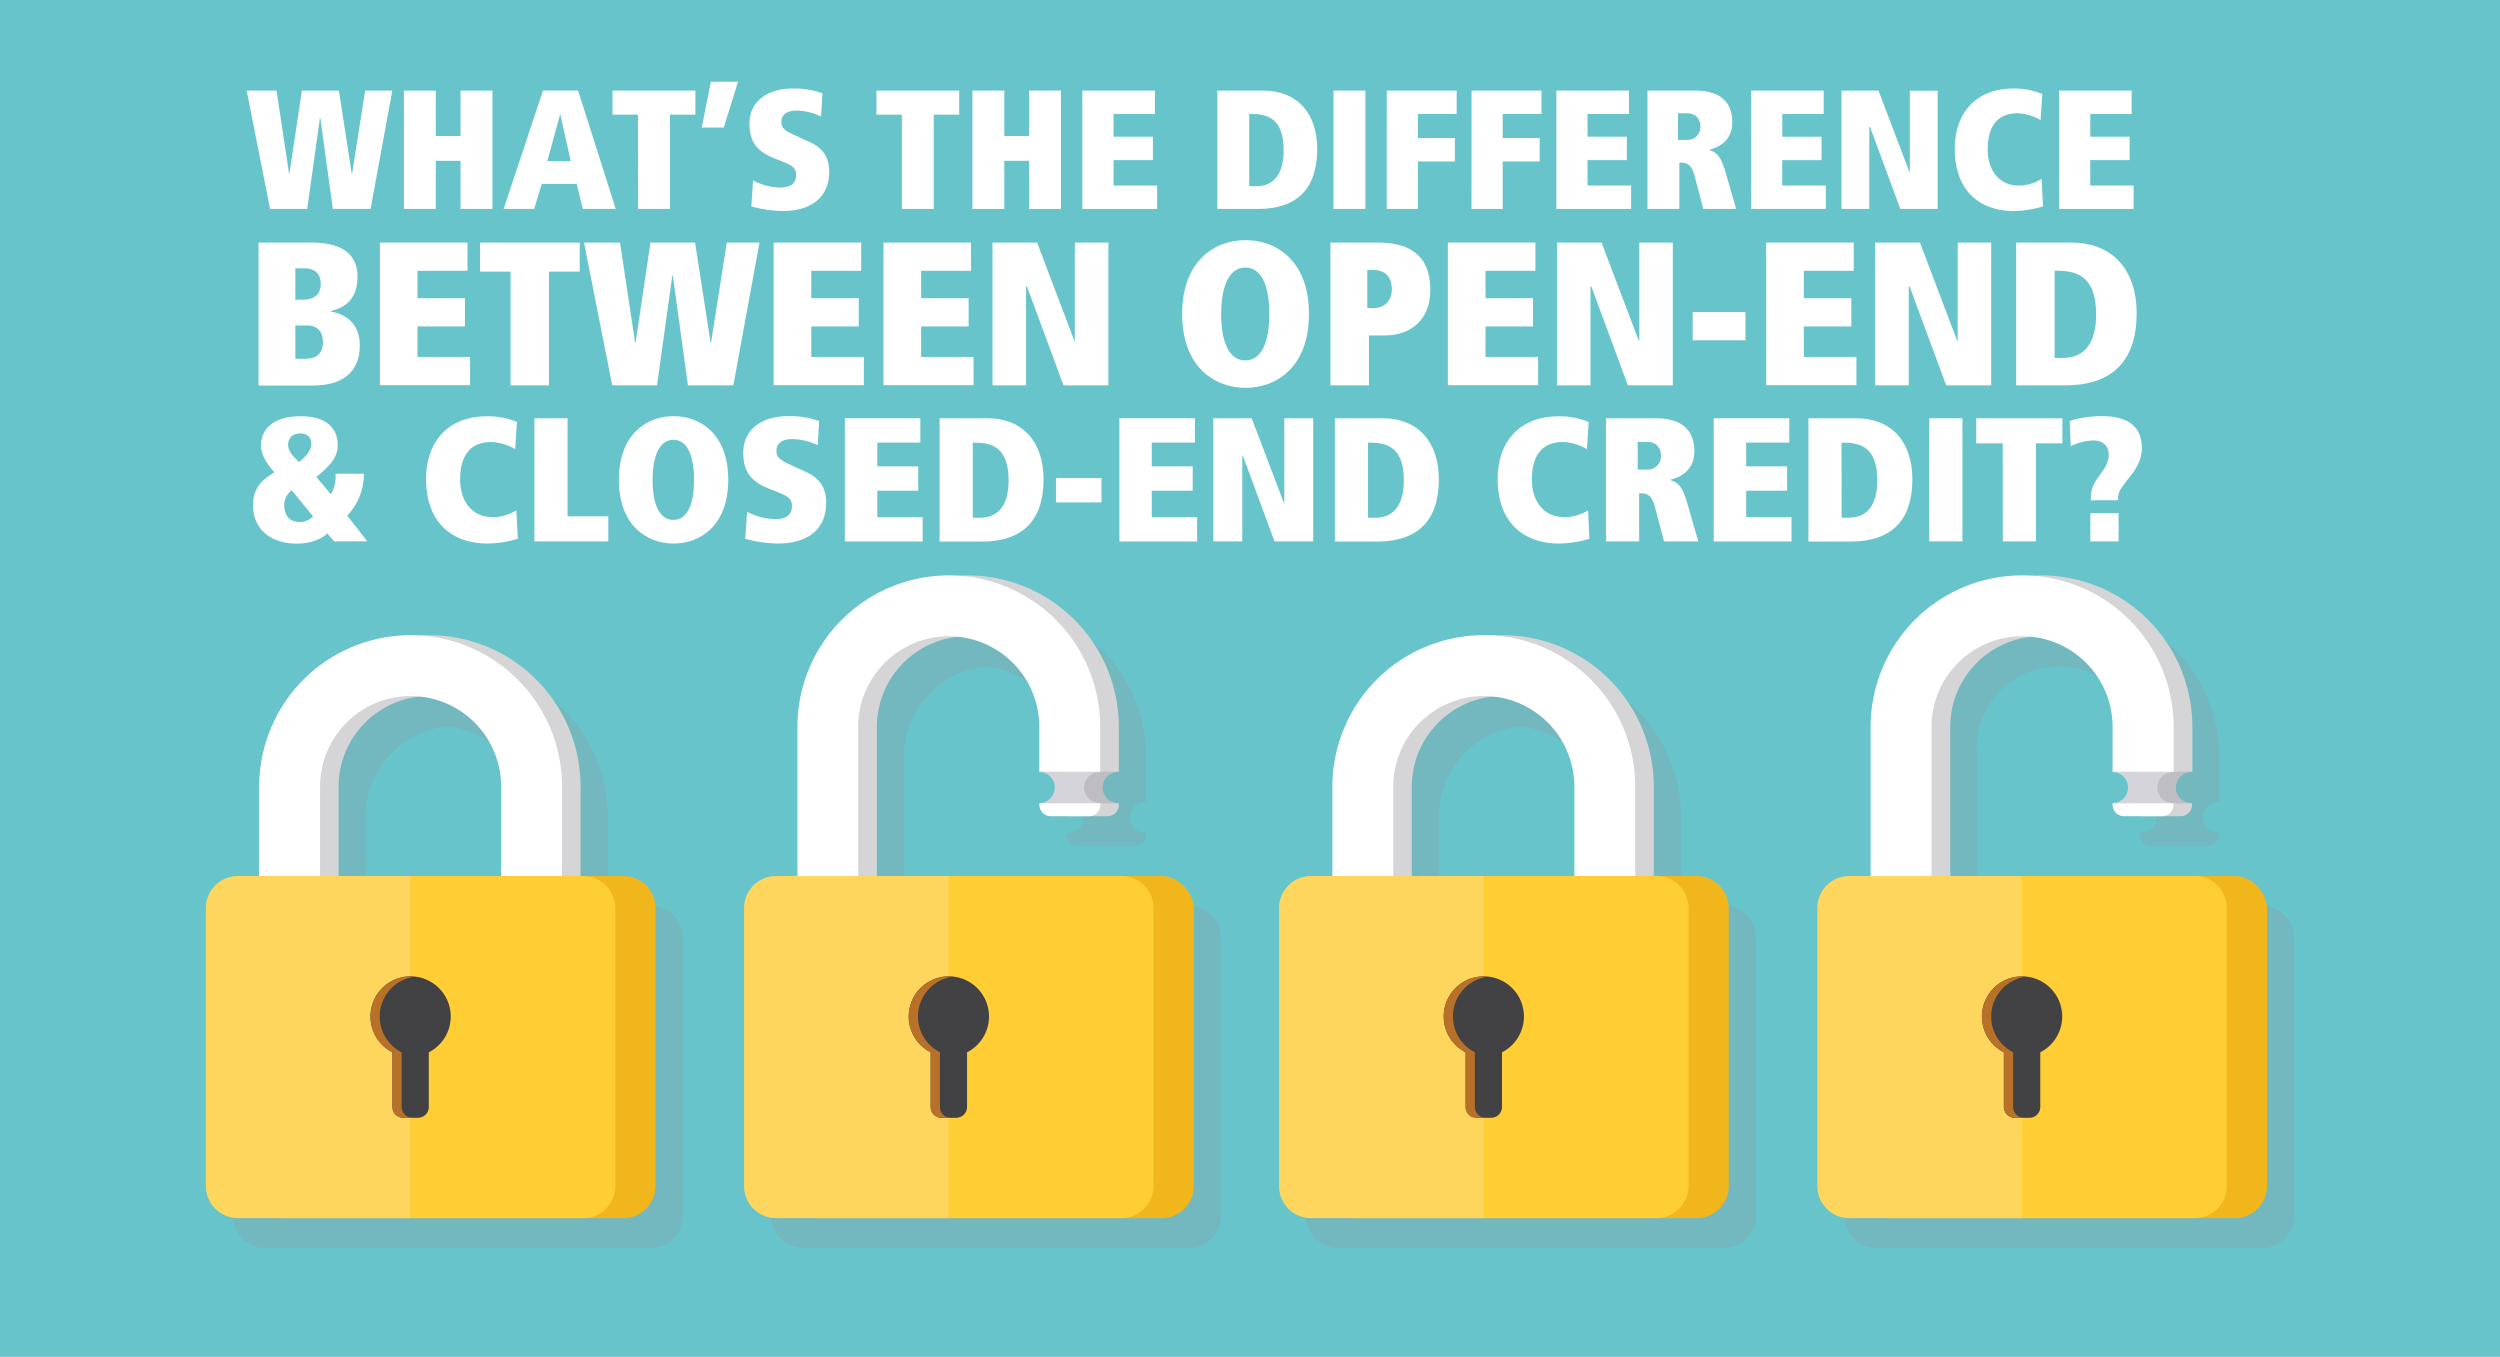 <svg xmlns="http://www.w3.org/2000/svg" viewBox="0 0 737 400"><defs><style>.cls-1{isolation:isolate;}.cls-2{fill:#68c4cb;}.cls-3{fill:#fff;}.cls-4{fill:#939598;opacity:0.25;mix-blend-mode:multiply;}.cls-5{fill:#d5d5d7;}.cls-6{fill:#f1b61c;}.cls-7{fill:#ffcd34;}.cls-8{fill:#ffd65d;}.cls-9{fill:#424143;}.cls-10{fill:#b87129;}.cls-11{fill:#bdbdc2;}.cls-12{fill:#d5d4da;}</style></defs><g class="cls-1"><g id="Layer_2"><rect class="cls-2" x="-8.31" y="-11.72" width="762.25" height="428.42"></rect><path class="cls-3" d="M94.42,34.7h-.1L90.57,61.6H79.62l-6.9-34.9h8.8l3.7,24.5h.1L89,26.7h10.9l3.8,24.5h.1l3.85-24.5h8l-6.4,34.9H98.12Z"></path><path class="cls-3" d="M135.77,47.4h-7.3V61.6h-9.4V26.7h9.4V40.1h7.3V26.7h9.4V61.6h-9.4Z"></path><path class="cls-3" d="M170,54.2H159.72l-2.25,7.4h-9l11.6-34.9h10.35l11.1,34.9h-9.7Zm-4.8-20.4h-.1l-3.75,13.7h6.9Z"></path><path class="cls-3" d="M188.07,33.8h-7.5V26.7H205v7.1h-7.5V61.6h-9.4Z"></path><path class="cls-3" d="M209.57,24.1h8l-4.2,13.5h-6.5Z"></path><path class="cls-3" d="M222,53.2a18.3,18.3,0,0,0,7.9,2.1c3.55,0,4.8-1.55,4.8-3.75s-1.55-2.95-4.25-4l-2-.8c-5.75-2.25-7.5-5.35-7.5-10.3,0-6.6,5.3-10.35,12.7-10.35a24.15,24.15,0,0,1,8.8,1.4l-.4,6.85a17.13,17.13,0,0,0-7.2-1.75c-2.8,0-4.5,1.15-4.5,3.3,0,1.8.9,2.6,4,4l4.2,1.9c3.15,1.45,5.9,3.65,5.9,8.85,0,7.65-5.5,11.55-13.65,11.55a35.77,35.77,0,0,1-9.3-1.35Z"></path><path class="cls-3" d="M265.87,33.8h-7.5V26.7h24.4v7.1h-7.5V61.6h-9.4Z"></path><path class="cls-3" d="M303.37,47.4h-7.3V61.6h-9.4V26.7h9.4V40.1h7.3V26.7h9.4V61.6h-9.4Z"></path><path class="cls-3" d="M319.07,26.7h21.4v6.9h-12.2v6.7h11.6v6.9h-11.6v7.5h12.85v6.9H319.07Z"></path><path class="cls-3" d="M358.87,26.7h13.45c10.25,0,16,6.85,16,17.25,0,12.1-6.4,17.65-17.45,17.65h-12Zm9.4,28.2h2.05c5.4,0,8.1-3.85,8.1-10.6,0-8.95-4.3-10.7-9.4-10.7h-.75Z"></path><path class="cls-3" d="M393.12,26.7h9.4V61.6h-9.4Z"></path><path class="cls-3" d="M408.82,26.7h20.6v6.9H418v7.1h10.9v6.9H418v14h-9.2Z"></path><path class="cls-3" d="M433.82,26.7h20.6v6.9H443v7.1h10.9v6.9H443v14h-9.2Z"></path><path class="cls-3" d="M458.82,26.7h21.4v6.9H468v6.7h11.6v6.9H468v7.5h12.85v6.9H458.82Z"></path><path class="cls-3" d="M499.52,51.7c-.9-3.35-2.45-3.75-3.95-3.75h-.5V61.6h-9.4V26.7h13.95c7.05,0,11.05,2.95,11.05,9.4,0,5.15-3.65,7.25-6.7,8v.15c2,.65,3.3,1.6,4.7,6.45l3.15,10.9h-9.7Zm-2.1-10.45a3.76,3.76,0,0,0,3.85-3.75c0-2.4-1.25-4.1-4-4.1h-2.6v7.85Z"></path><path class="cls-3" d="M516.22,26.7h21.4v6.9h-12.2v6.7H537v6.9h-11.6v7.5h12.85v6.9h-22Z"></path><path class="cls-3" d="M551.27,37.4h-.2V61.6h-8.2V26.7h10.9l9.15,24.05h.1v-24h8.2V61.6h-11Z"></path><path class="cls-3" d="M602.27,60.85a30.1,30.1,0,0,1-8.6,1.35c-10.15,0-17.4-6.05-17.4-18.3,0-10.3,5.9-17.8,17.35-17.8a21.8,21.8,0,0,1,8.45,1.6l-.5,7.7a14.43,14.43,0,0,0-6.8-2c-6,0-8.8,3.9-8.8,10.7,0,6,3.3,10.6,9.2,10.6a12.43,12.43,0,0,0,6.7-2Z"></path><path class="cls-3" d="M607,26.7h21.41v6.9h-12.2v6.7h11.6v6.9h-11.6v7.5H629v6.9H607Z"></path><path class="cls-3" d="M76.22,71.51H92.14c8.92,0,13.26,3.68,13.26,9.95,0,6.75-3.67,9.23-7.89,10.25v.12c5.24.91,8.56,4.28,8.56,10,0,8.32-5.67,11.82-13.69,11.82H76.22ZM89.3,88.34c2.78,0,5.25-1.09,5.25-4.65,0-3.13-1.93-4.58-4.58-4.58h-2.9v9.23Zm.79,17.42c3.25,0,5.12-1.63,5.12-4.82s-1.68-5-4.64-5h-3.5v9.83Z"></path><path class="cls-3" d="M112,71.51h25.81v8.32H123.07v8.08h14v8.32h-14v9h15.5v8.32H112Z"></path><path class="cls-3" d="M150.51,80.07h-9V71.51H170.9v8.56h-9.05V113.6H150.51Z"></path><path class="cls-3" d="M198.34,81.16h-.13l-4.52,32.44h-13.2l-8.33-42.09h10.62l4.46,29.55h.12l4.4-29.55h13.15l4.58,29.55h.12l4.65-29.55h9.64l-7.71,42.09H202.8Z"></path><path class="cls-3" d="M228.07,71.51h25.81v8.32H239.16v8.08h14v8.32h-14v9h15.5v8.32H228.07Z"></path><path class="cls-3" d="M260.45,71.51h25.81v8.32H271.55v8.08h14v8.32h-14v9H287v8.32H260.45Z"></path><path class="cls-3" d="M302.73,84.42h-.25V113.6h-9.89V71.51h13.15l11,29h.12v-29h9.89V113.6H313.52Z"></path><path class="cls-3" d="M367.19,70.79c9.17,0,18.69,6.15,18.69,21.77s-9.52,21.77-18.69,21.77-18.69-6.16-18.69-21.77S358,70.79,367.19,70.79Zm-.12,35.46h.06c4.76,0,7.06-5.37,7.06-13.69s-2.3-13.69-7.06-13.69S360,84.35,360,92.56,362.31,106.25,367.07,106.25Z"></path><path class="cls-3" d="M403.56,113.6H392.22V71.51h14c8.74,0,15.44,3.32,15.44,13.93,0,8.5-5.43,13.45-13.39,13.45h-4.7Zm1.5-22.79c3,0,5.25-2.11,5.25-5.49,0-3.92-2.11-5.73-5.55-5.73h-1.69V90.81Z"></path><path class="cls-3" d="M426.83,71.51h25.81v8.32H437.93v8.08h14v8.32h-14v9h15.5v8.32h-26.6Z"></path><path class="cls-3" d="M469.11,84.42h-.24V113.6H459V71.51h13.14l11,29h.12v-29h9.89V113.6H479.9Z"></path><path class="cls-3" d="M499,92h15.56v8.32H499Z"></path><path class="cls-3" d="M520.67,71.51h25.81v8.32H531.77v8.08h14v8.32h-14v9h15.49v8.32H520.67Z"></path><path class="cls-3" d="M562.94,84.42h-.24V113.6h-9.89V71.51H566l11,29h.13v-29H587V113.6H573.74Z"></path><path class="cls-3" d="M594.36,71.51h16.22c12.37,0,19.3,8.26,19.3,20.8,0,14.6-7.72,21.29-21,21.29H594.36Zm11.34,34h2.47c6.52,0,9.77-4.64,9.77-12.78,0-10.8-5.18-12.91-11.33-12.91h-.91Z"></path><path class="cls-3" d="M96.5,157.26c-1.62,1.56-4.74,3-9,3-7.54,0-12.9-4.16-12.9-11.24a9.6,9.6,0,0,1,4.48-8.58l1.82-1.24-.63-.68c-1.3-1.56-3.33-4.26-3.33-7.18,0-4,2.66-8.63,11.7-8.63,7.54,0,10.92,3.48,10.92,8.53,0,3.22-1.82,5.62-5.3,8.53l-1,.83,4.27,5.1a10,10,0,0,0,1.4-4.84v-1.2h8.32v.84A17.65,17.65,0,0,1,102.37,152l5.93,7.59H98.52ZM86,144.52l-.41.37a5.52,5.52,0,0,0-1.82,3.74c0,3.28,1.5,5.25,4.52,5.25a5.06,5.06,0,0,0,3.54-1.25l.46-.41Zm2.76-8.84c1.4-1.14,3-2.86,3-4.89,0-1.87-1.19-3-3.22-3-2.18,0-3.59,1.19-3.59,3.38,0,1.14.47,2.18,1.77,3.59l1.4,1.45Z"></path><path class="cls-3" d="M152.65,158.82a31.09,31.09,0,0,1-8.94,1.41c-10.56,0-18.1-6.3-18.1-19,0-10.71,6.14-18.51,18-18.51a22.57,22.57,0,0,1,8.79,1.67l-.52,8a15.13,15.13,0,0,0-7.08-2.08c-6.24,0-9.15,4.06-9.15,11.13,0,6.24,3.43,11,9.57,11a13,13,0,0,0,7-2Z"></path><path class="cls-3" d="M157.54,123.3h9.78v28.92h12v7.38H157.54Z"></path><path class="cls-3" d="M198.57,122.68c7.9,0,16.12,5.3,16.12,18.77s-8.22,18.78-16.12,18.78-16.12-5.31-16.12-18.78S190.67,122.68,198.57,122.68Zm-.1,30.58h.05c4.11,0,6.08-4.63,6.08-11.81s-2-11.8-6.08-11.8-6.14,4.73-6.14,11.8S194.36,153.26,198.47,153.26Z"></path><path class="cls-3" d="M220.25,150.87a19.18,19.18,0,0,0,8.22,2.18c3.69,0,5-1.61,5-3.9s-1.61-3.07-4.42-4.16l-2.13-.83c-6-2.34-7.8-5.57-7.8-10.72,0-6.86,5.51-10.76,13.21-10.76a25,25,0,0,1,9.15,1.46l-.42,7.12a17.84,17.84,0,0,0-7.48-1.82c-2.92,0-4.68,1.2-4.68,3.43,0,1.88.93,2.71,4.16,4.16l4.36,2c3.28,1.51,6.14,3.8,6.14,9.2,0,8-5.72,12-14.2,12a37.1,37.1,0,0,1-9.67-1.41Z"></path><path class="cls-3" d="M249.06,123.3h22.26v7.18H258.63v7h12.06v7.18H258.63v7.8H272v7.17H249.06Z"></path><path class="cls-3" d="M277,123.3h14c10.66,0,16.64,7.13,16.64,18,0,12.58-6.65,18.35-18.14,18.35H277Zm9.78,29.33h2.13c5.62,0,8.43-4,8.43-11,0-9.31-4.47-11.13-9.78-11.13h-.78Z"></path><path class="cls-3" d="M311.3,140.93h13.42v7.18H311.3Z"></path><path class="cls-3" d="M330,123.3h22.26v7.18H339.54v7h12.07v7.18H339.54v7.8h13.37v7.17H330Z"></path><path class="cls-3" d="M366.42,134.43h-.2V159.6h-8.53V123.3H369l9.51,25h.11v-25h8.52v36.3H375.73Z"></path><path class="cls-3" d="M393.52,123.3h14c10.67,0,16.65,7.13,16.65,18,0,12.58-6.66,18.35-18.15,18.35H393.52Zm9.77,29.33h2.13c5.62,0,8.43-4,8.43-11,0-9.31-4.47-11.13-9.78-11.13h-.78Z"></path><path class="cls-3" d="M468.55,158.82a31.09,31.09,0,0,1-8.94,1.41c-10.56,0-18.1-6.3-18.1-19,0-10.71,6.14-18.51,18.05-18.51a22.57,22.57,0,0,1,8.79,1.67l-.52,8a15.13,15.13,0,0,0-7.08-2.08c-6.24,0-9.15,4.06-9.15,11.13,0,6.24,3.43,11,9.57,11a13,13,0,0,0,7-2Z"></path><path class="cls-3" d="M487.84,149.31c-.93-3.49-2.54-3.9-4.1-3.9h-.52V159.6h-9.78V123.3H488c7.33,0,11.49,3.07,11.49,9.78,0,5.36-3.8,7.54-7,8.32v.16c2.08.67,3.43,1.66,4.89,6.71l3.28,11.33H490.55Zm-2.18-10.87a3.91,3.91,0,0,0,4-3.9c0-2.5-1.3-4.27-4.16-4.27h-2.7v8.17Z"></path><path class="cls-3" d="M505.21,123.3h22.26v7.18H514.78v7h12.06v7.18H514.78v7.8h13.36v7.17H505.21Z"></path><path class="cls-3" d="M533.13,123.3h14c10.66,0,16.64,7.13,16.64,18,0,12.58-6.65,18.35-18.15,18.35H533.13Zm9.78,29.33H545c5.62,0,8.43-4,8.43-11,0-9.31-4.48-11.13-9.78-11.13h-.78Z"></path><path class="cls-3" d="M568.75,123.3h9.78v36.3h-9.78Z"></path><path class="cls-3" d="M590.39,130.69h-7.8V123.3H608v7.39h-7.8V159.6h-9.77Z"></path><path class="cls-3" d="M616.39,147.49v-1c0-5.46,5.25-7.59,5.25-12.43,0-2.76-1.82-4.21-4.47-4.21a15.49,15.49,0,0,0-6.71,1.71l-.31-7.38c1.61-.78,6-1.51,9.41-1.51,6.71,0,11.85,2.29,11.85,9.41s-7,10.56-7,14.62v.78Zm-.16,3.79h8.32v8.32h-8.32Z"></path><path class="cls-4" d="M191.79,267.05H179.16V240.7a44.65,44.65,0,0,0-44.64-44.64h0q-1.38,0-2.73.09c-.91-.06-1.82-.09-2.74-.09h0A44.65,44.65,0,0,0,84.41,240.7v26.35H78.16a9.47,9.47,0,0,0-9.47,9.47v81.93a9.47,9.47,0,0,0,9.47,9.47H191.79a9.47,9.47,0,0,0,9.47-9.47V276.52A9.47,9.47,0,0,0,191.79,267.05Zm-84-26.35a26.74,26.74,0,0,1,24-26.56,26.74,26.74,0,0,1,24,26.56v26.35H107.83Z"></path><path class="cls-5" d="M126.52,187.25h0a44.64,44.64,0,0,0-44.64,44.64v26.35H99.82V231.89a26.73,26.73,0,0,1,26.7-26.7h0a26.73,26.73,0,0,1,26.69,26.7v26.35h17.94V231.89A44.64,44.64,0,0,0,126.52,187.25Z"></path><path class="cls-6" d="M183.78,258.24H82a9.47,9.47,0,0,0-9.47,9.47v81.93A9.47,9.47,0,0,0,82,359.11H183.78a9.47,9.47,0,0,0,9.47-9.47V267.71A9.47,9.47,0,0,0,183.78,258.24Z"></path><path class="cls-3" d="M121.05,187.25h0a44.64,44.64,0,0,0-44.64,44.64v26.35H94.35V231.89a26.73,26.73,0,0,1,26.7-26.7h0a26.72,26.72,0,0,1,26.69,26.7v26.35h17.94V231.89A44.64,44.64,0,0,0,121.05,187.25Z"></path><path class="cls-7" d="M171.94,258.24H121.05V359.11h50.89a9.47,9.47,0,0,0,9.47-9.47V267.71A9.47,9.47,0,0,0,171.94,258.24Z"></path><path class="cls-8" d="M70.16,258.24a9.47,9.47,0,0,0-9.47,9.47v81.93a9.47,9.47,0,0,0,9.47,9.47h50.89V258.24Z"></path><path class="cls-9" d="M120.2,287.86a11.84,11.84,0,0,0-4.52,22.36v16.11a3.19,3.19,0,0,0,3.19,3.19h4.36a3.18,3.18,0,0,0,3.18-3.19V310.22a11.84,11.84,0,0,0-6.21-22.36Z"></path><path class="cls-10" d="M118.41,326.33V310.22a11.84,11.84,0,0,1,4-22.31,12.38,12.38,0,0,0-2.2-.05,11.84,11.84,0,0,0-4.52,22.36v16.11a3.19,3.19,0,0,0,3.19,3.19h2.73A3.19,3.19,0,0,1,118.41,326.33Z"></path><path class="cls-4" d="M350.46,267.05h-84v-44a26.74,26.74,0,0,1,24-26.56,26.7,26.7,0,0,1,24,26.56v13.35h.18a4.56,4.56,0,1,1,0,9.11h-.18v.54a3.37,3.37,0,0,0,3.37,3.37h16.67a3.37,3.37,0,0,0,3.37-3.37v-.53a4.56,4.56,0,1,1,0-9.11V223.08a44.63,44.63,0,0,0-44.64-44.64h0q-1.38,0-2.73.09c-.91-.06-1.82-.09-2.74-.09h0a44.63,44.63,0,0,0-44.63,44.64v44h-6.25a9.47,9.47,0,0,0-9.47,9.47v81.93a9.47,9.47,0,0,0,9.47,9.47H350.46a9.47,9.47,0,0,0,9.47-9.47V276.52A9.47,9.47,0,0,0,350.46,267.05Z"></path><rect class="cls-6" x="231.21" y="258.24" width="120.72" height="100.87" rx="9.47"></rect><path class="cls-5" d="M285.19,169.63h0a44.64,44.64,0,0,0-44.64,44.64v44H258.5v-44a26.72,26.72,0,0,1,26.69-26.7h0a26.69,26.69,0,0,1,26.69,26.7v13.27h17.95V214.27A44.64,44.64,0,0,0,285.19,169.63Z"></path><path class="cls-11" d="M329.83,236.72a4.56,4.56,0,1,1,0-9.11v-.07H311.88v.08h.18a4.56,4.56,0,1,1,0,9.11h-.18v.07h17.95Z"></path><path class="cls-5" d="M311.88,236.78v.47a3.37,3.37,0,0,0,3.37,3.37h11.21a3.37,3.37,0,0,0,3.37-3.37v-.47Z"></path><path class="cls-7" d="M330.61,258.24H279.72V359.11h50.89a9.47,9.47,0,0,0,9.47-9.47V267.71A9.47,9.47,0,0,0,330.61,258.24Z"></path><path class="cls-8" d="M228.83,258.24a9.47,9.47,0,0,0-9.47,9.47v81.93a9.47,9.47,0,0,0,9.47,9.47h50.89V258.24Z"></path><path class="cls-9" d="M278.87,287.86a11.84,11.84,0,0,0-4.52,22.36v16.11a3.19,3.19,0,0,0,3.19,3.19h4.36a3.19,3.19,0,0,0,3.19-3.19V310.22a11.84,11.84,0,0,0-6.22-22.36Z"></path><path class="cls-10" d="M277.09,326.33V310.22a11.84,11.84,0,0,1,4-22.31,12.38,12.38,0,0,0-2.2-.05,11.84,11.84,0,0,0-4.52,22.36v16.11a3.19,3.19,0,0,0,3.19,3.19h2.74A3.19,3.19,0,0,1,277.09,326.33Z"></path><path class="cls-3" d="M279.72,169.63h0a44.64,44.64,0,0,0-44.64,44.64v44H253v-44a26.72,26.72,0,0,1,26.69-26.7h0a26.69,26.69,0,0,1,26.69,26.7v13.27h17.95V214.27A44.64,44.64,0,0,0,279.72,169.63Z"></path><path class="cls-12" d="M324.36,236.72a4.56,4.56,0,1,1,0-9.11v-.07H306.41v.08h.19a4.56,4.56,0,0,1,0,9.11h-.19v.07h17.95Z"></path><path class="cls-3" d="M306.41,236.78v.47a3.37,3.37,0,0,0,3.37,3.37H321a3.37,3.37,0,0,0,3.37-3.37v-.47Z"></path><path class="cls-4" d="M508.17,267.05H495.54V240.7a44.65,44.65,0,0,0-44.64-44.64h0q-1.38,0-2.73.09c-.91-.06-1.82-.09-2.74-.09h0a44.65,44.65,0,0,0-44.64,44.64v26.35h-6.25a9.47,9.47,0,0,0-9.47,9.47v81.93a9.47,9.47,0,0,0,9.47,9.47H508.17a9.47,9.47,0,0,0,9.47-9.47V276.52A9.47,9.47,0,0,0,508.17,267.05Zm-84-26.35a26.74,26.74,0,0,1,24-26.56,26.74,26.74,0,0,1,23.95,26.56v26.35H424.21Z"></path><path class="cls-5" d="M442.9,187.25h0a44.64,44.64,0,0,0-44.64,44.64v26.35H416.2V231.89a26.73,26.73,0,0,1,26.7-26.7h0a26.73,26.73,0,0,1,26.69,26.7v26.35h17.94V231.89A44.64,44.64,0,0,0,442.9,187.25Z"></path><path class="cls-6" d="M500.16,258.24H398.39a9.47,9.47,0,0,0-9.47,9.47v81.93a9.47,9.47,0,0,0,9.47,9.47H500.16a9.47,9.47,0,0,0,9.47-9.47V267.71A9.47,9.47,0,0,0,500.16,258.24Z"></path><path class="cls-3" d="M437.43,187.25h0a44.64,44.64,0,0,0-44.64,44.64v26.35h17.94V231.89a26.73,26.73,0,0,1,26.7-26.7h0a26.72,26.72,0,0,1,26.69,26.7v26.35h17.94V231.89A44.64,44.64,0,0,0,437.43,187.25Z"></path><path class="cls-7" d="M488.32,258.24H437.43V359.11h50.89a9.47,9.47,0,0,0,9.47-9.47V267.71A9.47,9.47,0,0,0,488.32,258.24Z"></path><path class="cls-8" d="M386.54,258.24a9.47,9.47,0,0,0-9.47,9.47v81.93a9.47,9.47,0,0,0,9.47,9.47h50.89V258.24Z"></path><path class="cls-9" d="M436.58,287.86a11.84,11.84,0,0,0-4.52,22.36v16.11a3.19,3.19,0,0,0,3.19,3.19h4.36a3.18,3.18,0,0,0,3.18-3.19V310.22a11.84,11.84,0,0,0-6.21-22.36Z"></path><path class="cls-10" d="M434.79,326.33V310.22a11.84,11.84,0,0,1,4-22.31,12.24,12.24,0,0,0-2.19-.05,11.84,11.84,0,0,0-4.52,22.36v16.11a3.19,3.19,0,0,0,3.19,3.19H438A3.19,3.19,0,0,1,434.79,326.33Z"></path><path class="cls-4" d="M666.84,267.05h-84v-44a24.09,24.09,0,1,1,47.92,0v13.35H631a4.56,4.56,0,1,1,0,9.11h-.18v.54a3.36,3.36,0,0,0,3.36,3.37h16.68a3.37,3.37,0,0,0,3.37-3.37v-.53a4.56,4.56,0,1,1,0-9.11V223.08a44.63,44.63,0,0,0-44.64-44.64h0q-1.38,0-2.73.09c-.91-.06-1.82-.09-2.74-.09h0a44.63,44.63,0,0,0-44.63,44.64v44h-6.25a9.47,9.47,0,0,0-9.47,9.47v81.93a9.47,9.47,0,0,0,9.47,9.47H666.84a9.47,9.47,0,0,0,9.47-9.47V276.52A9.47,9.47,0,0,0,666.84,267.05Z"></path><rect class="cls-6" x="547.59" y="258.24" width="120.72" height="100.87" rx="9.47"></rect><path class="cls-5" d="M601.57,169.63h0a44.64,44.64,0,0,0-44.64,44.64v44h18v-44a26.72,26.72,0,0,1,26.69-26.7h0a26.69,26.69,0,0,1,26.69,26.7v13.27h18V214.27A44.64,44.64,0,0,0,601.57,169.63Z"></path><path class="cls-11" d="M646.21,236.72a4.56,4.56,0,1,1,0-9.11v-.07h-18v.08h.18a4.56,4.56,0,1,1,0,9.11h-.18v.07h18Z"></path><path class="cls-5" d="M628.26,236.78v.47a3.37,3.37,0,0,0,3.37,3.37h11.21a3.37,3.37,0,0,0,3.37-3.37v-.47Z"></path><path class="cls-7" d="M647,258.24H596.1V359.11H647a9.47,9.47,0,0,0,9.47-9.47V267.71A9.47,9.47,0,0,0,647,258.24Z"></path><path class="cls-8" d="M545.21,258.24a9.47,9.47,0,0,0-9.47,9.47v81.93a9.47,9.47,0,0,0,9.47,9.47H596.1V258.24Z"></path><path class="cls-9" d="M595.25,287.86a11.84,11.84,0,0,0-4.52,22.36v16.11a3.19,3.19,0,0,0,3.19,3.19h4.36a3.19,3.19,0,0,0,3.19-3.19V310.22a11.84,11.84,0,0,0-6.22-22.36Z"></path><path class="cls-10" d="M593.47,326.33V310.22a11.84,11.84,0,0,1,4-22.31,12.38,12.38,0,0,0-2.2-.05,11.84,11.84,0,0,0-4.52,22.36v16.11a3.19,3.19,0,0,0,3.19,3.19h2.73A3.18,3.18,0,0,1,593.47,326.33Z"></path><path class="cls-3" d="M596.1,169.63h0a44.64,44.64,0,0,0-44.64,44.64v44h17.95v-44a26.72,26.72,0,0,1,26.69-26.7h0a26.69,26.69,0,0,1,26.69,26.7v13.27h18V214.27A44.64,44.64,0,0,0,596.1,169.63Z"></path><path class="cls-12" d="M640.74,236.72a4.56,4.56,0,1,1,0-9.11v-.07h-18v.08H623a4.56,4.56,0,0,1,0,9.11h-.19v.07h18Z"></path><path class="cls-3" d="M622.79,236.78v.47a3.37,3.37,0,0,0,3.37,3.37h11.21a3.37,3.37,0,0,0,3.37-3.37v-.47Z"></path></g></g></svg>